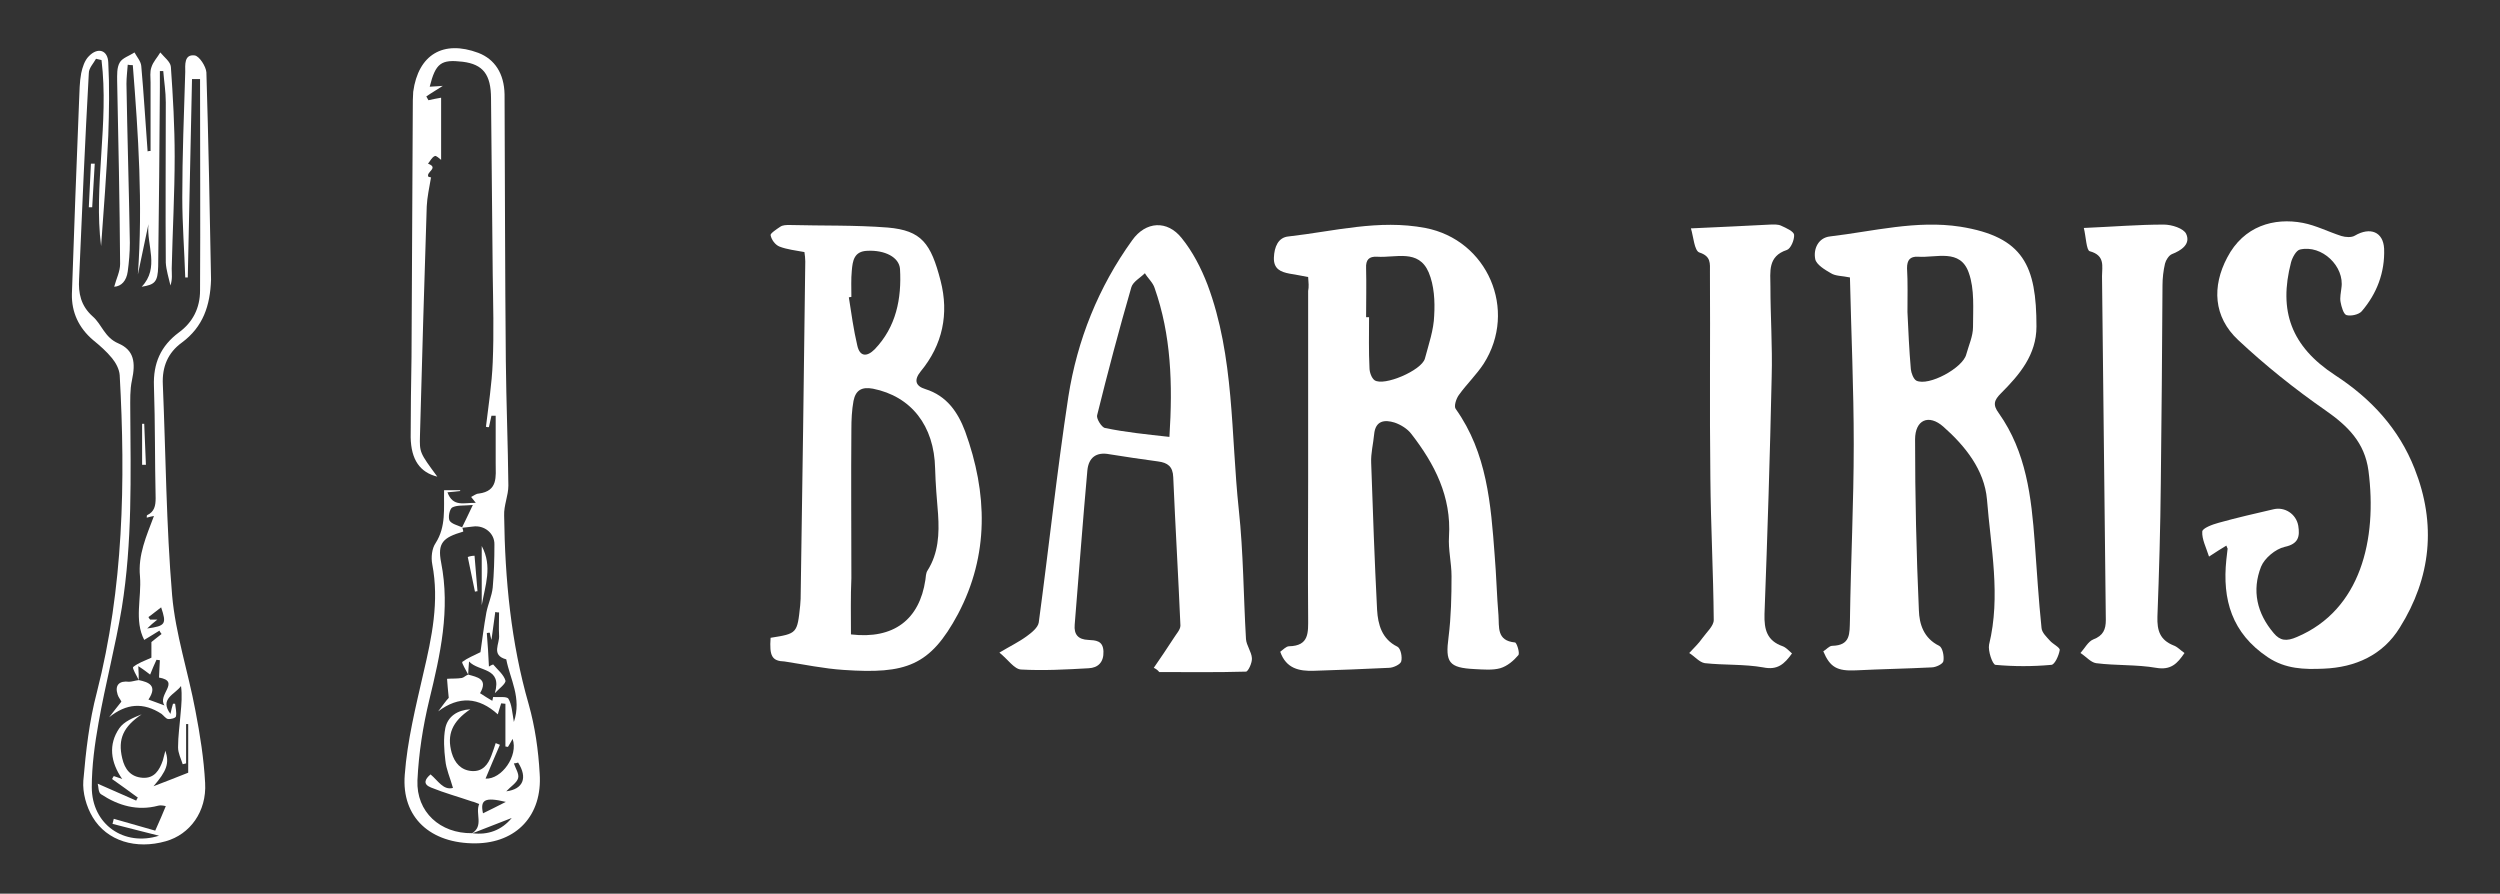 <svg xmlns="http://www.w3.org/2000/svg" xmlns:xlink="http://www.w3.org/1999/xlink" id="Layer_1" x="0px" y="0px" viewBox="0 0 591.1 211.3" style="enable-background:new 0 0 591.1 211.3;" xml:space="preserve"><rect x="0" y="0" width="591.1" height="211.3" fill="#333333" stroke="none"/><style type="text/css">	.st0{fill:#FFFFFF;}</style><g>	<g>		<path class="st0" d="M437.4,65.6c-1.9-0.4-3.4-0.3-4.5-1c-1.4-0.8-3.4-2-3.7-3.3c-0.5-2.4,0.7-5.1,3.5-5.4   c10.2-1.2,20.4-3.9,30.8-2.3c15,2.4,18,9.3,18,23.6c0,6.7-4,11.4-8.4,15.8c-1.6,1.6-2,2.7-0.5,4.7c6.5,9.2,7.7,19.8,8.5,30.6   c0.5,6.7,0.9,13.5,1.6,20.2c0.1,1.1,1.2,2.1,2,3c0.7,0.8,2.4,1.6,2.3,2.2c-0.2,1.3-1.2,3.5-2,3.5c-4.4,0.4-8.8,0.4-13.2,0   c-0.7-0.1-1.8-3.3-1.5-4.8c2.8-11.5,0.4-22.9-0.5-34.3c-0.6-7-5.2-12.7-10.3-17.2c-3.5-3.1-6.7-1.6-6.7,3   c0,13.5,0.3,26.9,0.9,40.4c0.1,3.2,1.1,6.6,4.8,8.4c0.8,0.4,1.2,2.4,1,3.6c-0.1,0.7-1.8,1.5-2.8,1.5c-6,0.3-11.9,0.4-17.9,0.7   c-4.4,0.2-6.1-0.7-7.7-4.5c0.7-0.4,1.4-1.3,2.1-1.3c4.4-0.1,4.1-2.9,4.2-6.1c0.2-13.9,0.9-27.7,0.9-41.6   C438.3,91.9,437.7,78.7,437.4,65.6z M451,73.8c0.2,4.3,0.4,8.9,0.8,13.5c0.1,0.9,0.6,2.3,1.3,2.7c2.9,1.4,11-3,11.8-6.2   c0.6-2.2,1.6-4.3,1.6-6.5c0-4.3,0.4-8.9-1-12.8c-2-5.8-7.7-3.5-12-3.8c-1.9-0.1-2.6,0.8-2.6,2.7C451.1,66.8,451,70.2,451,73.8z"></path>		<path class="st0" d="M309.3,65.5c-1.7-0.3-3-0.6-4.4-0.8c-2.1-0.4-3.8-1.1-3.7-3.8c0.1-2.5,1-4.8,3.5-5c10.7-1.2,21.3-4.1,32.3-2   c14.7,2.8,21.9,19.4,13.8,32.1c-1.7,2.6-4,4.8-5.8,7.3c-0.7,0.9-1.3,2.8-0.8,3.4c7.4,10.4,8.3,22.5,9.2,34.6   c0.4,4.7,0.5,9.5,0.9,14.2c0.2,2.7-0.5,6,3.9,6.4c0.4,0,1.2,2.5,0.8,3c-1.1,1.3-2.6,2.6-4.3,3.1c-1.8,0.5-4,0.3-6,0.2   c-6.2-0.3-7-1.6-6.2-7.6c0.6-4.8,0.7-9.6,0.7-14.4c0-3.1-0.8-6.3-0.6-9.3c0.6-9.5-3.4-17.2-8.9-24.3c-0.9-1.2-2.5-2.2-4-2.7   c-2.3-0.7-4.5-0.5-4.8,2.8c-0.2,2.2-0.8,4.5-0.7,6.7c0.4,11.6,0.8,23.2,1.4,34.8c0.2,3.4,1.1,6.9,4.8,8.7c0.8,0.4,1.2,2.5,0.9,3.5   c-0.2,0.7-1.9,1.5-2.9,1.5c-5.9,0.3-11.9,0.5-17.8,0.7c-3.4,0.1-6.5-0.5-7.9-4.5c0.7-0.5,1.4-1.3,2.1-1.3c4.8-0.1,4.5-3.3,4.5-6.7   c-0.1-10.9,0-21.7,0-32.6c0-14.9,0-29.8,0-44.7C309.5,67.8,309.4,66.8,309.3,65.5z M323,75c0.2,0,0.5,0,0.7,0c0,4-0.1,8,0.1,12   c0,1,0.5,2.4,1.2,2.9c2.2,1.5,11.1-2.3,11.9-5.1c0.9-3.4,2.1-6.8,2.2-10.2c0.2-3.4,0-7.1-1.3-10.2c-2.4-5.6-7.8-3.4-12.2-3.7   c-1.9-0.1-2.7,0.7-2.6,2.7C323.1,67.3,323,71.2,323,75z"></path>		<path class="st0" d="M182.2,150.8c6.3-1,6.3-1,7-7.7c0-0.5,0.1-1,0.1-1.5c0.4-26.6,0.8-53.2,1.1-79.8c0-0.7-0.1-1.5-0.2-2.2   c-2.1-0.4-4.1-0.6-5.9-1.3c-1-0.4-1.9-1.6-2.1-2.7c-0.1-0.4,1.4-1.4,2.3-2c0.6-0.4,1.4-0.4,2.2-0.4c7.7,0.2,15.5,0,23.2,0.6   c8,0.7,10.2,3.7,12.5,12.6c2,7.8,0.5,15.1-4.7,21.4c-1.7,2.1-1.2,3.5,1.1,4.2c5.1,1.6,7.7,5.5,9.4,10c5.3,14.6,5.7,29.2-1.7,43.2   c-6.6,12.3-12.3,14.2-27,13.2c-4.7-0.3-9.4-1.3-14-2C182.5,156.3,181.9,155.1,182.2,150.8z M201.2,150   c10.1,1.2,16.2-3.5,17.6-12.9c0.1-0.7,0.1-1.6,0.5-2.2c2.6-4.1,2.8-8.7,2.5-13.3c-0.3-3.6-0.6-7.2-0.7-10.8   c-0.2-10.2-5.7-17.1-14.7-18.9c-2.7-0.5-4.1,0.4-4.6,2.9c-0.4,2.2-0.5,4.5-0.5,6.7c-0.1,11.7,0,23.5,0,35.2   C201.1,141.1,201.2,145.5,201.2,150z M201.3,70.2c-0.2,0-0.4,0.1-0.6,0.1c0.6,3.8,1.1,7.6,2,11.4c0.6,2.7,2.3,2.7,4.1,0.9   c5.1-5.3,6.4-12,6-19c-0.2-2.8-3.6-4.5-7.7-4.3c-3.2,0.1-3.5,2.4-3.7,4.7C201.2,66,201.3,68.1,201.3,70.2z"></path>		<path class="st0" d="M272.8,157.9c1.6-2.3,3.2-4.7,4.7-7c0.6-1,1.6-2,1.6-3c-0.5-11.7-1.2-23.4-1.7-35.1c-0.1-2.5-1.3-3.4-3.6-3.7   c-3.8-0.5-7.7-1.1-11.5-1.7c-3.1-0.6-4.9,0.8-5.2,3.8c-1.1,12.2-2,24.3-3,36.5c-0.2,2.3,0.8,3.5,3.2,3.6c1.7,0.1,3.5,0.1,3.6,2.7   c0.1,2.6-1.3,3.9-3.5,4c-5.3,0.3-10.7,0.6-16,0.3c-1.6-0.1-3-2.3-5.1-4c2.5-1.5,4.6-2.5,6.5-3.9c1.1-0.8,2.6-2,2.8-3.2   c2.4-17.8,4.3-35.7,7-53.4c2.1-13.4,7.1-25.9,15.1-37c3.2-4.5,8.3-4.8,11.7-0.5c2.6,3.2,4.6,7.1,6.1,11   c6.4,17.1,5.5,35.4,7.4,53.2c1.1,10.2,1.1,20.4,1.7,30.6c0.1,1.5,1.3,3,1.4,4.5c0.1,1.1-0.9,3.2-1.4,3.2   c-6.8,0.2-13.7,0.1-20.5,0.1C273.6,158.3,273.2,158.1,272.8,157.9z M276.5,103.3c0.8-12.6,0.4-24.1-3.5-35.2   c-0.4-1.3-1.6-2.3-2.3-3.5c-1.1,1.1-2.8,2-3.2,3.3c-2.9,10-5.6,20.2-8.1,30.3c-0.2,0.8,1.1,2.9,1.9,3   C266.1,102.2,271.1,102.7,276.5,103.3z"></path>		<path class="st0" d="M526.4,129c-1.3,0.8-2.3,1.4-4.1,2.6c-0.7-2.2-1.7-4.1-1.6-5.9c0-0.8,2.4-1.7,3.9-2.1c4.3-1.2,8.7-2.2,13-3.2   c2.6-0.6,5.3,1.1,5.8,3.9c0.4,2.5,0.1,4.3-3.2,5c-2.2,0.5-4.8,2.7-5.6,4.7c-2.2,5.6-1,11,3,15.7c1.5,1.8,3,2,5.5,0.9   c15.1-6.4,19-23.1,16.9-39.3c-0.9-6.7-4.9-10.6-10.2-14.3c-7.2-5-14.2-10.6-20.6-16.6c-5.9-5.5-6.2-12.7-2.6-19.5   c3.9-7.5,11.1-9.5,17.9-8.2c3.1,0.6,6,2.1,9.1,3.1c1,0.3,2.4,0.4,3.2-0.1c3.6-2.1,6.7-0.9,6.9,3.1c0.2,5.6-1.7,10.6-5.3,14.8   c-0.7,0.8-2.6,1.2-3.6,0.9c-0.7-0.2-1.2-2-1.4-3.1c-0.2-1.1,0.1-2.2,0.2-3.3c0.8-5.1-4.6-10.3-9.8-9.1c-0.9,0.2-1.8,1.9-2.1,3   c-3,11.5,0,19.9,10.4,26.7c8.6,5.6,15.1,12.7,18.8,22.1c5.2,13.1,3.9,25.8-3.5,37.6c-4,6.5-10.5,9.4-18,9.7   c-4.6,0.2-9,0.1-13.2-2.7c-8.5-5.7-10.8-13.6-9.8-23.1c0.1-0.9,0.2-1.7,0.3-2.6C526.7,129.7,526.6,129.6,526.4,129z"></path>		<path class="st0" d="M423.7,154.5c-1.8,2.5-3.4,4-6.8,3.3c-4.5-0.8-9.2-0.5-13.8-1c-1.3-0.2-2.4-1.6-3.7-2.4   c1.1-1.2,2.2-2.2,3.1-3.5c1-1.4,2.7-2.9,2.7-4.3c-0.1-11.2-0.7-22.4-0.8-33.6c-0.2-16.2,0-32.5-0.1-48.7c0-2,0.3-3.7-2.5-4.6   c-1.2-0.4-1.4-3.8-2-5.7c6.9-0.3,12.9-0.6,18.8-0.9c0.9,0,1.8-0.1,2.6,0.3c1.1,0.5,2.9,1.3,3,2.1c0.1,1.2-0.8,3.3-1.7,3.6   c-4.6,1.5-3.9,5.2-3.9,8.6c0,7.1,0.5,14.2,0.3,21.3c-0.4,18.7-1,37.5-1.7,56.2c-0.1,3.7,0.6,6.3,4.3,7.6   C422.3,153.1,422.9,153.8,423.7,154.5z"></path>		<path class="st0" d="M492.7,53.9c7-0.3,12.9-0.8,18.9-0.8c1.9,0,4.7,0.9,5.3,2.2c1.1,2.4-1.1,3.9-3.4,4.8   c-0.7,0.3-1.4,1.4-1.6,2.2c-0.4,1.7-0.6,3.5-0.6,5.2c-0.1,15.6-0.2,31.2-0.4,46.8c-0.1,10.5-0.4,21-0.8,31.5   c-0.1,3.3,0.6,5.5,3.8,6.8c0.9,0.3,1.6,1.1,2.6,1.8c-1.7,2.5-3.2,4.1-6.7,3.5c-4.6-0.8-9.5-0.5-14.2-1.1c-1.3-0.2-2.4-1.6-3.7-2.4   c1-1.1,1.8-2.7,3-3.2c2.4-0.9,3-2.4,3-4.6c-0.3-27.1-0.6-54.2-0.9-81.3c0-2.3,0.8-4.9-2.9-5.9C493.3,59.2,493.2,55.9,492.7,53.9z"></path>	</g>	<g>		<path class="st0" d="M105,115.9c1.2,0,2.5,0,3.8,0c0,0.1,0,0.2,0,0.2c-0.9,0.1-1.7,0.2-3,0.3c1.3,3.6,4,2.4,6.7,2.5   c-0.5-0.6-0.7-0.9-1.1-1.4c0.6-0.3,1.2-0.8,1.8-0.8c4.6-0.6,4-4,4-7.2c0-3.7,0-7.5,0-11.2c-0.3,0-0.7,0-1,0   c-0.2,0.9-0.4,1.8-0.6,2.7c-0.2,0-0.5,0-0.7-0.1c0.6-5.1,1.4-10.1,1.6-15.2c0.3-7,0.1-13.9,0-20.9c-0.1-13.8-0.3-27.7-0.4-41.5   c0-5.7-1.9-8.1-6.7-8.7c-5.1-0.6-6.4,0.3-7.8,5.9c1.2-0.1,2.3-0.1,3.1-0.2c-1.2,0.8-2.6,1.6-3.9,2.5c0.2,0.3,0.3,0.6,0.5,0.9   c0.9-0.2,1.8-0.4,3-0.6c0,5,0,10,0,14.7c-0.4-0.3-1.2-1.1-1.5-0.9c-0.7,0.3-1.1,1.2-1.6,1.8c2.7,1-0.6,2,0.1,3.1   c0.4,0.1,0.9,0.2,0.6,0.2c-0.4,2.4-0.9,4.6-1,6.8c-0.6,18.1-1.1,36.2-1.6,54.2c-0.1,4-0.1,4,4.1,9.7c-4.1-1-6.2-4-6.3-9.3   c0-6.3,0.1-12.6,0.2-19c0.1-19.6,0.2-39.2,0.3-58.8c0-1.3,0-2.6,0.1-3.9c1.2-8.8,7.1-12.3,15.4-9.2c3.9,1.5,6.1,4.9,6.2,9.8   c0.1,21,0.1,42.1,0.3,63.1c0.1,9.8,0.5,19.6,0.6,29.4c0,2.4-1.1,4.7-1,7.1c0.2,15.1,1.6,30,5.8,44.6c1.5,5.3,2.3,10.9,2.6,16.4   c0.7,9.9-5.5,16.4-15.1,16.5c-10.7,0.1-17.6-6.1-16.8-16.2c0.6-8.1,2.6-16.1,4.4-24c2-8.5,3.8-17,2.1-25.8c-0.3-1.6-0.1-3.7,0.8-5   C105.5,124.5,104.9,120.2,105,115.9z M110.7,159.5c-0.5-1-1.6-2.8-1.4-3c1.2-0.9,2.7-1.5,4.3-2.3c0.4-2.8,0.8-6.1,1.4-9.4   c0.4-2,1.3-3.9,1.5-5.9c0.3-3.3,0.4-6.7,0.4-10.1c0.1-2.7-2.4-4.7-5.1-4.3c-0.9,0.1-1.7,0.2-2.6,0.3c0.7-1.5,1.5-3,2.6-5.4   c-2.3,0.2-3.8,0-4.9,0.6c-0.6,0.4-1,2.3-0.6,3.1c0.5,0.8,1.9,1.1,3,1.6c0.1,0.3,0.3,1,0.2,1c-4.8,1.4-6.1,2.7-5.2,7.3   c2.2,11.2-0.2,21.8-2.8,32.5c-1.5,6.2-2.5,12.6-2.8,19c-0.3,7.5,5.4,12.6,12.9,12.5c3.8,0.5,7-0.7,9.4-3.6   c-3.2,1.2-6.3,2.5-9.5,3.7c3-1.8,0.8-4.7,1.8-7c-0.8-0.3-1.2-0.5-1.7-0.6c-3.2-1.1-6.5-2-9.7-3.3c-2-0.8-1.4-2-0.1-3.1   c1.8,1.5,3,3.8,5.3,3.2c-0.7-2.5-1.6-4.4-1.8-6.5c-0.3-2.5-0.5-5.2,0-7.7c0.6-2.7,2.8-4.2,5.9-4.4c-4.3,2.9-5.6,6-4.4,10.3   c0.7,2.4,2.2,4.1,4.7,4.3c2.6,0.2,3.9-1.5,4.7-3.7c0.4-1,0.7-2,1-2.9c0.3,0.1,0.7,0.3,1,0.4c-1.2,2.7-2.3,5.4-3.4,8   c3.8,0.2,7.8-5.4,6.4-9.4c-0.4,0.7-0.7,1.3-1.1,1.9c-0.2,0-0.4-0.1-0.6-0.1c0-3.4,0-6.7,0-10.1c-0.3,0-0.7-0.1-1-0.1   c-0.3,0.8-0.5,1.7-0.8,2.6c-4.5-4.1-9.2-4.4-14.1-0.7c1-1.3,1.9-2.6,2.5-3.2c-0.2-1.9-0.3-3.2-0.4-4.5c1.2-0.1,2.3,0,3.5-0.2   C109.7,160.2,110.1,159.7,110.7,159.5c2.1,0.6,4.8,1,2.8,4.4c1.1,0.7,2,1.3,2.9,1.8c0.1-0.3,0.1-0.6,0.2-0.9   c1.3,0.1,3.2-0.2,3.6,0.4c0.8,1.3,0.9,3.2,1.3,5.5c1.9-5.7-0.9-10.1-1.8-14.8c-3.7-1-1.5-3.7-1.7-5.7c-0.1-1.8,0-3.6,0-5.4   c-0.3,0-0.6,0-0.9-0.1c-0.3,2.2-0.6,4.3-0.9,6.6c-0.2-0.6-0.3-1.2-0.4-1.7c-0.2,0-0.5,0-0.7,0.1c0.2,2.6,0.4,5.3,0.5,7.9   c0.3-0.2,0.7-0.4,1-0.5c1,1.2,2.5,2.4,2.9,3.8c0.2,0.7-1.6,2-2.5,3c1.8-6.2-3.8-5-6.1-7.5C110.8,157.9,110.7,158.7,110.7,159.5z    M122.5,180.3c-0.3,0.1-0.7,0.2-1,0.2c0.4,1.2,1.3,2.5,1,3.5c-0.3,1.1-1.8,2-2.8,3.1C123.7,186.6,124.8,183.9,122.5,180.3z    M119.6,189.6c-5-1.2-6.1-0.5-5.4,2.7C115.8,191.5,117.3,190.8,119.6,189.6z"></path>		<path class="st0" d="M32.8,160.8c-0.5-1.1-1.6-2.8-1.3-3.1c1.1-0.9,2.5-1.4,4.3-2.2c0-0.8,0-2.3,0-3.7c0.9-0.7,1.6-1.3,2.4-1.9   c-0.2-0.3-0.4-0.5-0.5-0.8c-1.1,0.7-2.3,1.4-3.6,2.2c-2.4-4.6-0.6-9.9-1-15c-0.5-5.1,1.5-9.5,3.3-14.3c-0.5,0.1-1.1,0.2-1.7,0.4   c0-0.3,0-0.6,0.1-0.6c1.7-0.8,2-2.2,2-4c-0.2-8.8-0.1-17.7-0.4-26.5c-0.2-5.4,1.6-9.5,5.9-12.7c3.3-2.4,5-5.8,5-9.9   c0.1-16.7,0-33.3,0-50c-0.6,0-1.3,0-1.9,0c-0.3,15.6-0.7,31.3-1,46.9c-0.2,0-0.4,0-0.6,0c-0.2-6.3-0.7-12.6-0.7-18.9   c0-9.9,0.4-19.8,0.7-29.7c0-1.6-0.3-4.2,2.2-3.9c1.1,0.1,2.7,2.6,2.8,4c0.5,16.3,0.8,32.7,1.1,49C49.7,72.3,48,77.3,43,81   c-3.3,2.4-4.7,5.7-4.5,9.9c0.7,16.6,0.8,33.3,2.2,49.9c0.8,9.1,3.8,18.1,5.5,27.2c1.1,5.7,2,11.4,2.3,17.1   c0.4,6.8-3.6,12.2-9.3,13.8c-7,2-13.9,0-17.3-5.7c-1.5-2.5-2.4-5.8-2.2-8.6c0.6-7,1.4-14.1,3.2-20.9c6.3-24.7,6.8-49.8,5.4-75   c-0.1-1.4-0.9-2.9-1.8-4c-1.3-1.6-2.9-3-4.5-4.3c-3.4-2.9-5.1-6.6-5-10.9c0.5-15.2,1.1-30.5,1.7-45.7c0.1-2.2,0.1-4.4,0.5-6.5   c0.3-1.4,0.8-3,1.8-4c2.1-2.2,4.5-1.5,4.6,1.5c0.3,5.7,0.2,11.5,0,17.3c-0.4,8.9-1.1,17.8-1.7,26.1c-1.8-14.2,1.9-29.2,0.1-44   c-0.4-0.1-0.9-0.2-1.3-0.3c-0.6,1.1-1.7,2.2-1.7,3.4c-0.9,16.2-1.6,32.4-2.3,48.7c-0.2,3.3,0.4,6.3,3.2,8.8c2.2,1.9,2.8,5,6.1,6.4   c3.7,1.6,4.1,4.5,3.2,8.7c-0.5,2.3-0.4,4.7-0.4,7.1c0.1,15.6,0.5,31.2-2,46.7c-1.5,9.1-3.9,18.1-5.5,27.2   c-0.9,5-1.6,10.2-1.6,15.2c0,8.9,7.7,14.1,15.9,11.5c-3.5-0.9-7.2-1.8-11-2.8c0.1-0.4,0.2-0.8,0.3-1.2c3.5,1,7,2,9.8,2.8   c1.1-2.4,1.7-3.9,2.5-5.8c-0.1,0-1-0.3-1.8-0.1c-4.9,1.3-9.4,0-13.5-2.7c-0.7-0.4-0.6-1.9-0.8-2.5c3.4,1.5,6.2,2.7,9.1,4   c0.1-0.2,0.2-0.5,0.4-0.7c-2-1.5-4-2.9-6.1-4.4c0.1-0.2,0.2-0.4,0.4-0.7c0.5,0.2,1,0.3,2,0.7c-2.8-4-3.3-8.2-0.7-12   c1.1-1.6,3.3-2.5,5.3-3.3c-4.3,2.9-5.7,5.8-4.6,10.4c0.6,2.6,2,4.4,4.8,4.6c2.8,0.2,4-1.8,4.8-4.1c0.2-0.7,0.4-1.5,0.6-2.3   c1,3,0.3,4.8-2.8,8.4c2.6-1,5.2-2,8.2-3.2c0-3.2,0-7.3,0-11.5c-0.2,0-0.3,0-0.5,0c0,3.1,0,6.2,0,9.3c-0.3,0.1-0.5,0.1-0.8,0.2   c-0.4-1.3-1.1-2.6-1.1-4c0-2.7,0.4-5.3,0.6-8c0.2-2.1,0.4-4.3,0.1-6.5c-1.4,2-5.2,3-2.5,6.6c0.2-1,0.4-1.7,0.6-2.4   c0.2,0,0.3,0,0.5,0c0.1,1,0.4,2,0.2,3c-0.1,0.4-1.3,0.7-1.9,0.6c-0.5-0.1-1-0.8-1.5-1.2c-4.3-2.8-8.3-2.5-12.4,0.8   c0.9-1.2,1.8-2.3,2.9-3.7c-0.2-0.5-0.7-1-0.9-1.7c-0.7-2.2,0.4-3.3,2.7-3C31.1,161.2,32,160.9,32.8,160.8c2.4,0.5,4.5,1.3,2.3,4.6   c1.2,0.4,2.1,0.8,3.8,1.4c-1.8-2.5,3.9-5.7-1.3-6.6c0.1-1.5,0.1-2.8,0.2-4.1c-0.3,0-0.5-0.1-0.8-0.1c-0.5,1.1-1,2.2-1.5,3.5   c-0.8-0.6-1.4-1.1-2.8-2C32.8,159.1,32.8,160,32.8,160.8z M34.8,148.6c4.4-0.6,4.6-1.1,3.3-5c-1.1,0.8-2,1.6-3,2.3   c0.1,0.2,0.2,0.4,0.4,0.6c0.5,0,1.1,0,1.7,0C36.3,147.2,35.5,147.9,34.8,148.6z"></path>		<path class="st0" d="M35.6,35.7c0-5.4,0-10.8,0-16.2c0-1.2-0.2-2.5,0.2-3.6c0.4-1.3,1.4-2.3,2.1-3.5c0.9,1.1,2.4,2.2,2.5,3.4   c0.5,7.1,0.9,14.1,0.9,21.2c0,8.8-0.5,17.6-0.7,26.5c0,1.3,0.2,2.5-0.3,4c-0.4-1.8-1-3.6-1.1-5.4c-0.1-12.6,0-25.3,0-37.9   c0-2.5-0.4-4.9-0.6-7.4c-0.3,0-0.5,0-0.8,0c0,1.3,0,2.6,0,4c-0.1,14.1-0.2,28.1-0.4,42.2c-0.1,3.7-0.8,4.3-3.9,4.8   c4.3-4.5,1.1-9.9,1.6-14.8c-0.8,4-1.7,7.9-2.5,11.9c1.2-16.6,0.1-33.1-1.2-49.5c-0.4,0-0.8,0-1.2-0.1c-0.1,1.5-0.3,3-0.3,4.5   c0.2,12.5,0.6,25.1,0.8,37.6c0,2.3-0.2,4.6-0.5,6.8c-0.3,2.2-1.5,3.5-3.2,3.6c0.5-1.9,1.4-3.6,1.4-5.4C28.3,48,28,33.6,27.7,19.2   c0-1.5-0.1-3.2,0.6-4.4c0.6-1.1,2.3-1.6,3.5-2.4c0.6,1.1,1.5,2.1,1.6,3.2c0.6,6.7,1,13.5,1.5,20.2C35.1,35.7,35.4,35.7,35.6,35.7z   "></path>		<path class="st0" d="M22.4,38.7c-0.2,3.4-0.4,6.9-0.6,10.3c-0.3,0-0.5,0-0.8,0c0.2-3.4,0.3-6.9,0.5-10.3   C21.8,38.7,22.1,38.7,22.4,38.7z"></path>		<path class="st0" d="M33.6,109.9c0-3.2,0-6.5,0-9.7c0.2,0,0.3,0,0.5,0c0.1,3.2,0.3,6.5,0.4,9.7C34.2,109.9,33.9,109.9,33.6,109.9z   "></path>		<path class="st0" d="M113.9,129.1c2.6,4.8,0.8,9.4,0,14C113.9,138.5,113.9,133.8,113.9,129.1z"></path>		<path class="st0" d="M112.2,131.4c0.2,2.8,0.5,5.6,0.7,8.4c-0.2,0-0.4,0-0.6,0.1c-0.6-2.7-1.1-5.5-1.7-8.2   C111.1,131.5,111.7,131.4,112.2,131.4z"></path>	</g></g></svg>
